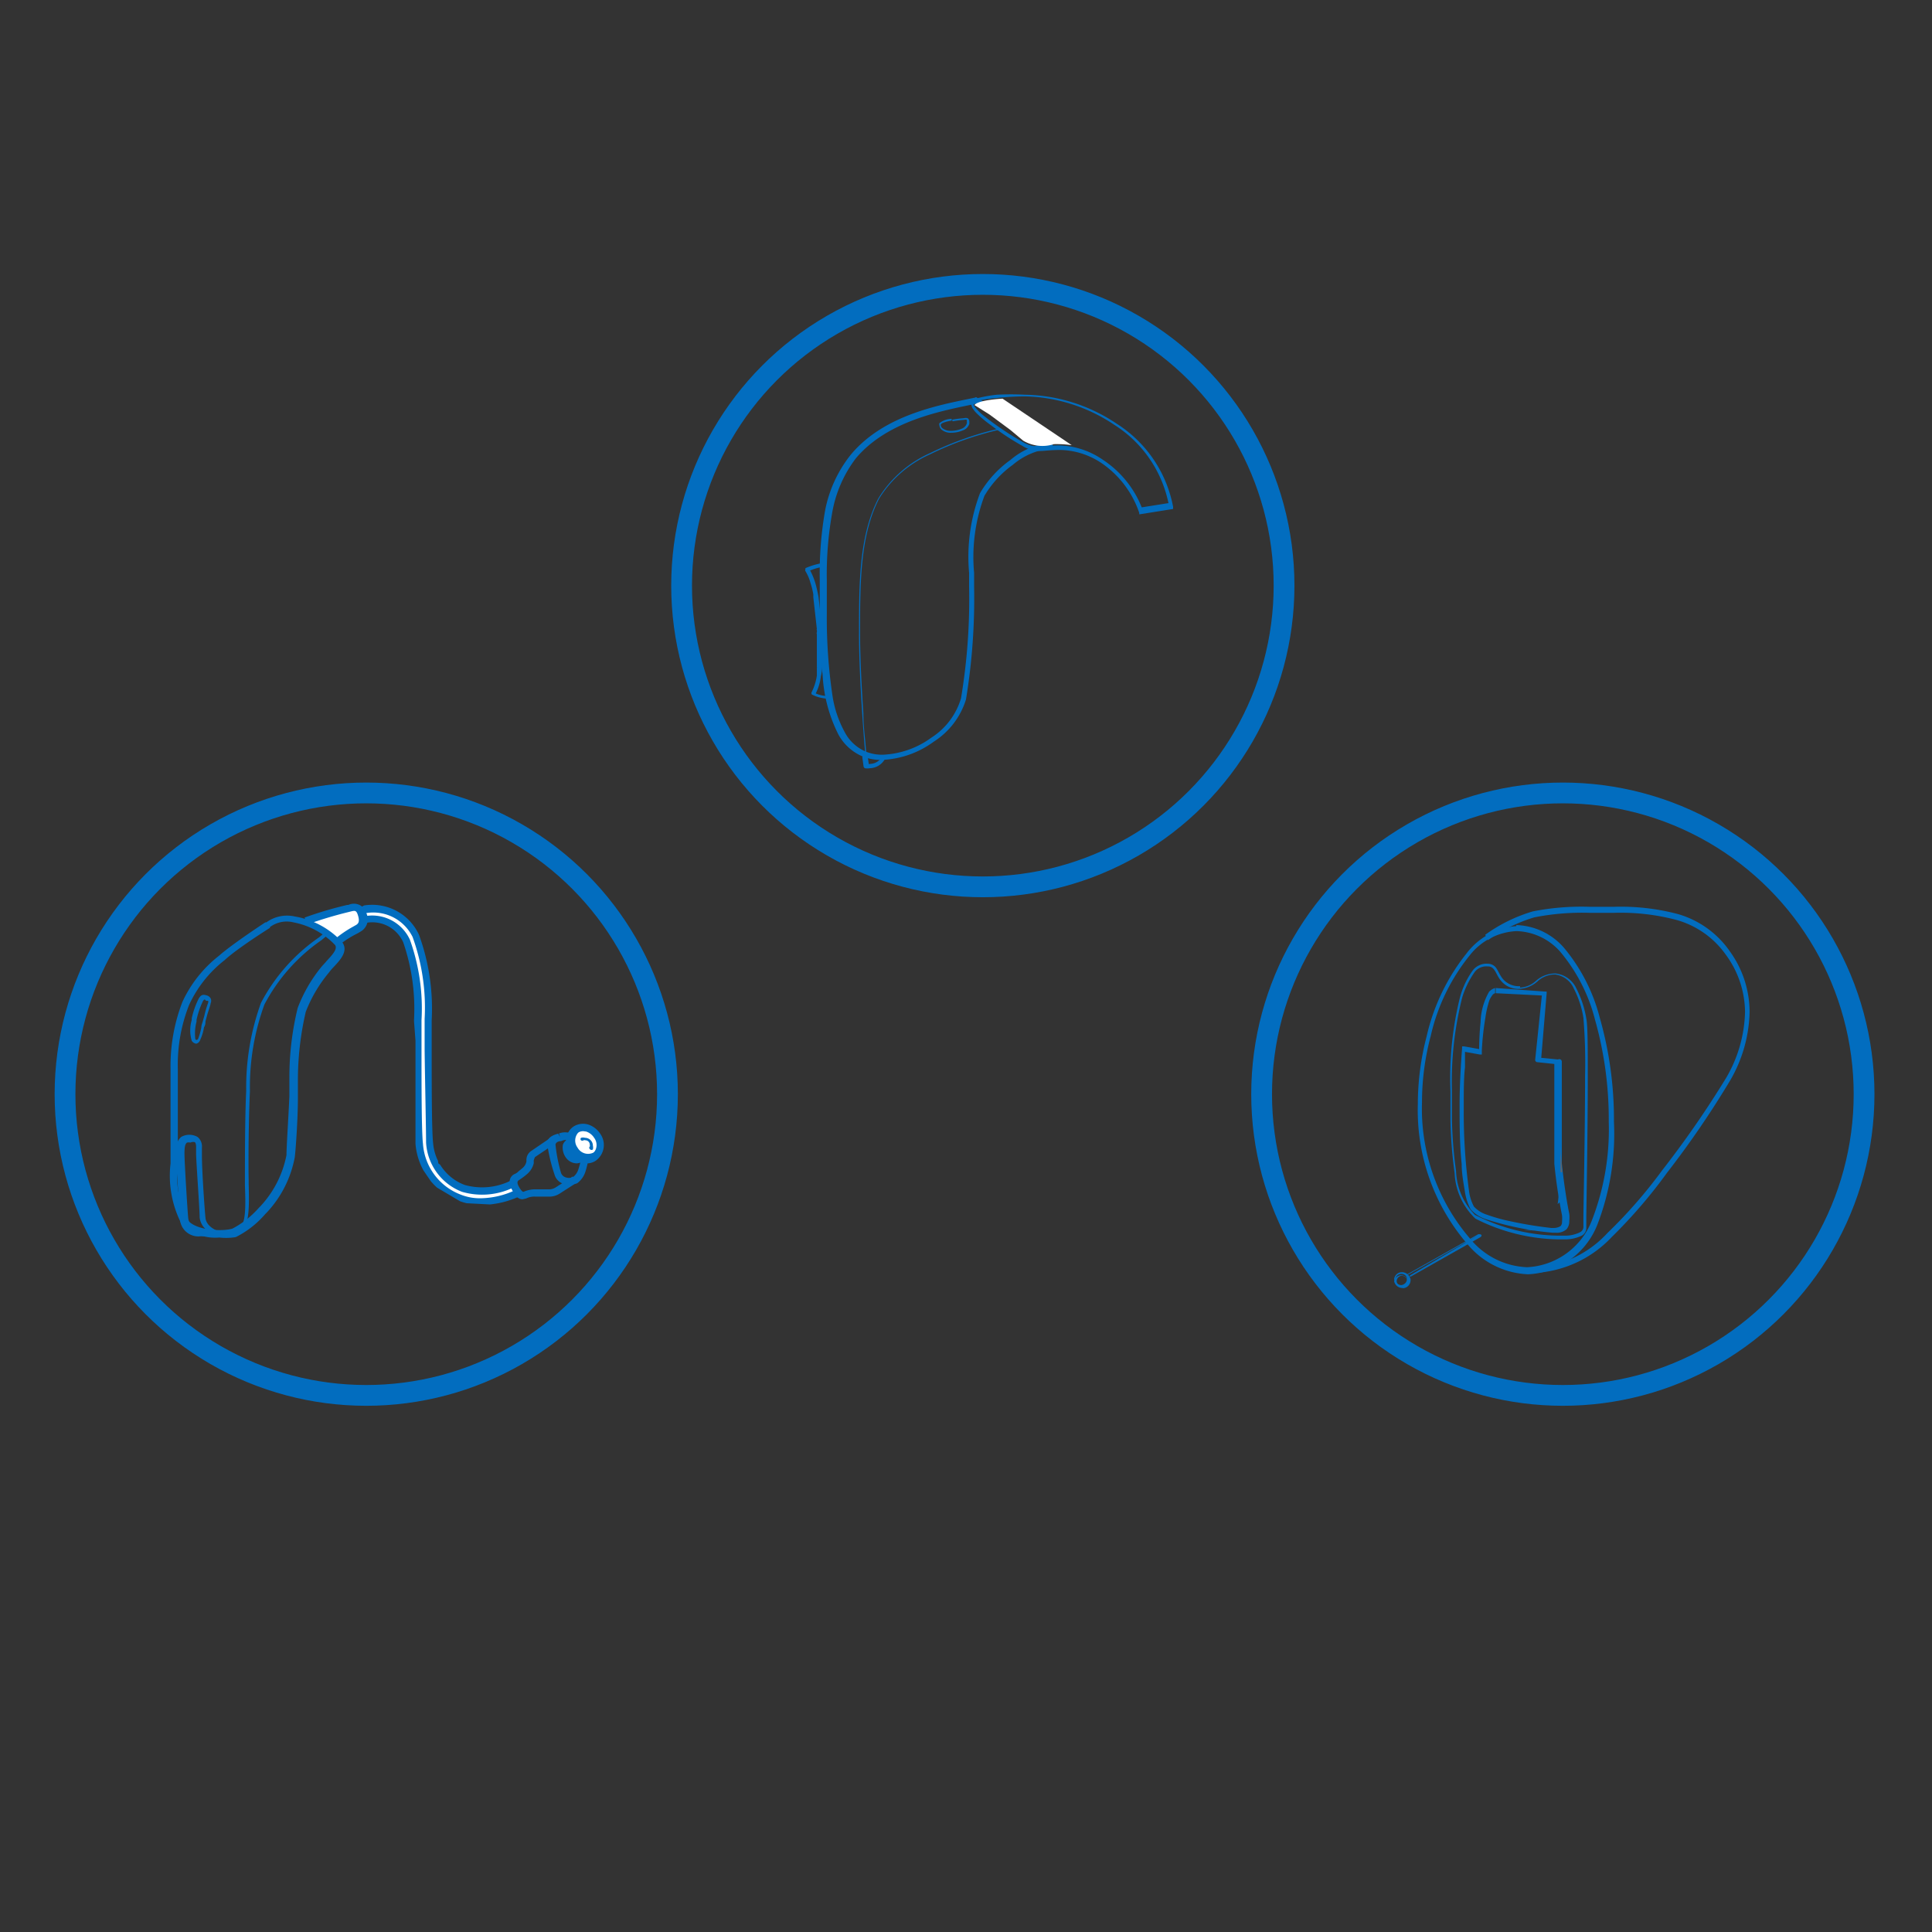 <svg xmlns="http://www.w3.org/2000/svg" xmlns:xlink="http://www.w3.org/1999/xlink" id="Capa_1" data-name="Capa 1" viewBox="0 0 93 93"><rect x="0" y="0" width="93" height="93" fill="#333333" stroke="none"/><defs><style>.cls-1,.cls-2{fill:none;}.cls-2,.cls-6{stroke:#026dbf;}.cls-2{stroke-miterlimit:10;}.cls-3{clip-path:url(#clip-path);}.cls-4{fill:#fff;}.cls-5,.cls-6{fill:#026dbf;}.cls-6{stroke-linecap:round;stroke-linejoin:round;stroke-width:0.1px;}.cls-7{clip-path:url(#clip-path-2);}.cls-8{fill:#636466;}</style><clipPath id="clip-path"><path class="cls-1" d="M17.79,43.44l-.51.28a.5.5,0,0,1,.19.31.89.89,0,0,1,0,.34l1.41.45.85,1.7L20,50.09,20,53.52l0,2.26.89,1.3,1.4.83L24,58l1.44-.58-.47-1-1.06.65H22.54L21.1,56l-.28-2.14v-6l-.26-2.51-1.19-1.55-1.58-.32Z"></path></clipPath><clipPath id="clip-path-2"><path class="cls-1" d="M75.17,60.83a3.65,3.65,0,0,1-.34.18,3.83,3.83,0,0,0,1.85-.91,7.64,7.64,0,0,0,.55-.58,6.09,6.09,0,0,1-2.06,1.31"></path></clipPath></defs><circle class="cls-2" cx="17.63" cy="52.67" r="14.5"></circle><circle class="cls-2" cx="75.23" cy="52.67" r="14.5"></circle><g class="cls-3"><path class="cls-4" d="M24.9,57.42a4.21,4.21,0,0,1-1.74.41,2.8,2.8,0,0,1-1-.18A3,3,0,0,1,20.2,55c0-.62-.05-2.95-.07-4.49,0-.53,0-1,0-1.22v-.25a9.72,9.72,0,0,0-.55-3.8,1.81,1.81,0,0,0-2.12-1,.24.24,0,1,1-.07-.48A2.31,2.31,0,0,1,20,45.05a10.13,10.13,0,0,1,.59,4v.24c0,.25,0,.7,0,1.23,0,1.53,0,3.85.07,4.47a2.51,2.51,0,0,0,1.64,2.17A3.2,3.2,0,0,0,24.68,57"></path><path class="cls-5" d="M23.16,58a3,3,0,0,1-1.08-.2A3.19,3.19,0,0,1,20,55.05c0-.62-.05-2.93-.07-4.46,0-.57,0-1,0-1.26v-.24a9.84,9.84,0,0,0-.52-3.73,1.63,1.63,0,0,0-1.94-.9A.43.43,0,0,1,17,44.1a.39.39,0,0,1,.08-.31.41.41,0,0,1,.27-.17A2.48,2.48,0,0,1,20.17,45a10.41,10.41,0,0,1,.61,4.11v.24c0,.25,0,.69,0,1.23,0,1.55,0,3.85.07,4.46a2.35,2.35,0,0,0,1.52,2,3.1,3.1,0,0,0,2.22-.21l.15.32a3.46,3.46,0,0,1-2.5.22A2.7,2.7,0,0,1,20.51,55c0-.62-.05-2.92-.07-4.45,0-.56,0-1,0-1.26v-.24a10,10,0,0,0-.58-3.95A2.11,2.11,0,0,0,17.41,44s-.07.05-.06.08,0,.06.08.05a2,2,0,0,1,2.3,1.1,9.81,9.81,0,0,1,.56,3.88v.25c0,.25,0,.69,0,1.22,0,1.56,0,3.87.07,4.48a2.83,2.83,0,0,0,1.83,2.45,2.47,2.47,0,0,0,.95.17,4,4,0,0,0,1.66-.39l.16.32A4.44,4.44,0,0,1,23.16,58Z"></path></g><path class="cls-5" d="M25.15,57.73c-.26,0-.41-.28-.51-.47-.25-.48,0-.69.14-.75s.16-.12.26-.19l.12-.1a.56.56,0,0,0,.18-.31s0,0,0-.09a.52.52,0,0,1,.22-.41l.91-.62.2.29-.92.62s-.05.11-.06.18a.51.51,0,0,1,0,.13,1,1,0,0,1-.3.49l-.12.1a3.72,3.72,0,0,1-.31.22s-.11.06,0,.27.2.29.24.28a1.4,1.4,0,0,1,.58-.12l.61,0a.59.59,0,0,0,.37-.1l.81-.52.19.3-.81.52a.92.92,0,0,1-.57.15l-.62,0a.87.87,0,0,0-.43.09Z"></path><path class="cls-5" d="M27.39,57l-.21,0a.65.65,0,0,1-.49-.47,8.11,8.11,0,0,1-.35-1.48c0-.33.35-.43.53-.48l.09.16-.05-.17a.84.84,0,0,1,.59,0l-.13.32a.6.6,0,0,0-.36.05h0c-.18,0-.27.1-.27.17A7.67,7.67,0,0,0,27,56.44a.34.34,0,0,0,.22.23.51.51,0,0,0,.35,0,.73.73,0,0,0,.26-.35,3.82,3.82,0,0,0,.14-.54l.35.06s-.07.36-.15.59a1.11,1.11,0,0,1-.39.53A.77.77,0,0,1,27.39,57Z"></path><path class="cls-4" d="M28.75,54.63a.76.76,0,0,1-.15,1,.81.81,0,0,1-.87-1.35.77.77,0,0,1,1,.3"></path><path class="cls-5" d="M28.26,56a1.05,1.05,0,0,1-1-1.19.81.81,0,0,1,.36-.59.86.86,0,0,1,.69-.09,1.1,1.1,0,0,1,.58.44h0a.93.93,0,0,1-.21,1.3A.75.75,0,0,1,28.26,56Zm-.19-1.55a.55.55,0,0,0-.25.07.48.48,0,0,0-.2.34.67.67,0,0,0,.11.47.57.57,0,0,0,.77.24.58.58,0,0,0,.1-.8h0a.73.73,0,0,0-.38-.3Z"></path><path class="cls-5" d="M28.32,55.72a.79.79,0,0,1-.66-.38.7.7,0,1,1,1.16-.75.73.73,0,0,1-.15,1A.64.64,0,0,1,28.32,55.72Zm-.16-1.34a.43.43,0,0,0-.25.07.57.57,0,0,0-.11.79.58.58,0,0,0,.77.24.57.57,0,0,0,.1-.8h0A.62.62,0,0,0,28.16,54.38Z"></path><path class="cls-5" d="M27.77,56a.65.65,0,0,1-.51-.25.83.83,0,0,1-.17-.61s0-.15.25-.32l.2.29-.1.08a.49.49,0,0,0,.1.34c.05.06.17.21.49,0l.17.31A.94.94,0,0,1,27.77,56Zm-.34-.8Zm0-.05h0Z"></path><path class="cls-5" d="M28.39,55.31a.05.05,0,0,1,0,0,.08.08,0,0,1,0-.12.16.16,0,0,0,0-.09.21.21,0,0,0-.21-.21.14.14,0,0,0-.09,0,.1.1,0,0,1-.12,0,.08.08,0,0,1,0-.12.34.34,0,0,1,.19,0,.38.38,0,0,1,.38.38.39.39,0,0,1,0,.18A.1.1,0,0,1,28.39,55.31Z"></path><path class="cls-4" d="M14.66,44.35a19.53,19.53,0,0,1,2.09-.62c.27-.07.56-.09.67.31s-.05.54-.17.63a6.9,6.9,0,0,0-1,.64"></path><path class="cls-5" d="M16.4,45.43l-.25-.25a5.59,5.59,0,0,1,.84-.57l.16-.09c.07-.05.18-.12.09-.43s-.16-.26-.45-.19h0a19.53,19.53,0,0,0-2,.6l-.13-.33a17.67,17.67,0,0,1,2.06-.61h.05a.63.63,0,0,1,.88.43.68.68,0,0,1-.24.82l-.18.11A5.14,5.14,0,0,0,16.4,45.43Z"></path><path class="cls-5" d="M10.56,59.57a2.29,2.29,0,0,1-1.83-.67A5.06,5.06,0,0,1,8.21,56v-.4c0-.92,0-3.36,0-4.15a8.52,8.52,0,0,1,.57-3.22A6,6,0,0,1,10.55,46c.62-.55,2.16-1.56,2.22-1.6l.05,0a1.7,1.7,0,0,1,1.39-.28,4,4,0,0,1,2.27,1.24c.3.43-.11.86-.43,1.2a2.53,2.53,0,0,0-.22.26,6.76,6.76,0,0,0-1.11,1.88,14.48,14.48,0,0,0-.38,3.26l0,.88c0,1-.1,2.44-.15,2.86a5.32,5.32,0,0,1-1.36,2.68l-.07.07a4.55,4.55,0,0,1-1.41,1.1A2.8,2.8,0,0,1,10.56,59.57ZM13,44.66c-.08.05-1.59,1-2.19,1.56A5.81,5.81,0,0,0,9.1,48.38a7.86,7.86,0,0,0-.54,3.09c0,.78,0,3.22,0,4.13V56A4.84,4.84,0,0,0,9,58.69c.4.57,1.76.59,2.19.45a4.4,4.4,0,0,0,1.27-1l.07-.07a5,5,0,0,0,1.26-2.47c0-.41.1-1.87.14-2.84l0-.88a14,14,0,0,1,.4-3.36,7.09,7.09,0,0,1,1.16-2c.07-.08.16-.17.24-.27.31-.33.52-.58.4-.76a3.74,3.74,0,0,0-2-1.09,1.35,1.35,0,0,0-1.14.23Z"></path><path class="cls-5" d="M11.67,59.2l-.1-.14c.28-.22.25-1.18.22-2v-.27c0-1,0-3,.06-4.26v-.09a12,12,0,0,1,.71-4.16,8.77,8.77,0,0,1,2.8-3.16l.36-.3.11.14-.36.3a8.65,8.65,0,0,0-2.74,3.09,11.56,11.56,0,0,0-.7,4.1v.09c-.06,1.29-.08,3.28-.06,4.24V57C12,58,12,58.93,11.67,59.2Z"></path><path class="cls-5" d="M10.13,59.51H9.66a.89.89,0,0,1-1-.84c0-.28-.19-2.65-.19-3.14s.09-.65.25-.8a.79.79,0,0,1,.79,0,.58.58,0,0,1,.21.5l0,.39c0,.77.13,2.59.17,3s.51.6.52.6l.54.25-.59.09ZM9.17,55A.39.39,0,0,0,9,55c-.06.06-.12.11-.12.53s.15,2.82.18,3.1.24.51.62.52h.2a.9.9,0,0,1-.27-.55c0-.39-.13-2.14-.17-3l0-.39c0-.19-.06-.23-.06-.23l.1-.15-.1.15A.3.3,0,0,0,9.17,55Z"></path><path class="cls-5" d="M9.45,50.24h0a.3.3,0,0,1-.22-.14,1.74,1.74,0,0,1,0-1v-.08a4,4,0,0,1,.32-.92c.12-.24.24-.23.38-.19h0a.31.31,0,0,1,.21.15.27.27,0,0,1,0,.23c0,.07-.11.37-.17.58l-.08.3c0,.07,0,.17-.07.28a2.29,2.29,0,0,1-.18.6A.28.28,0,0,1,9.45,50.24Zm.41-2.13s-.06,0-.11.12a3.87,3.87,0,0,0-.29.87l0,.08a2.22,2.22,0,0,0-.06.82s0,.06.07.06A.12.12,0,0,0,9.54,50a3.19,3.19,0,0,0,.15-.54c0-.11.05-.22.07-.29l.08-.29a4.67,4.67,0,0,1,.18-.61.15.15,0,0,0,0-.09.13.13,0,0,0-.09,0h0Z"></path><circle class="cls-2" cx="47.31" cy="28.19" r="14.5"></circle><path class="cls-5" d="M41.77,36.42l.06.44h-.09l0-.09,0,0,0,0h0l0,0,0,0a.39.39,0,0,0,.16,0,.67.67,0,0,0,.56-.35.09.09,0,0,1,.13,0,.09.09,0,0,1,0,.13.86.86,0,0,1-.72.43.71.71,0,0,1-.24,0,.16.16,0,0,1-.06-.08l-.06-.44a.09.09,0,0,1,.08-.1A.09.09,0,0,1,41.77,36.42Z"></path><path class="cls-5" d="M39.87,33.63h0a1.76,1.76,0,0,1-.79-.2.11.11,0,0,1,0-.13,2.68,2.68,0,0,0,.24-.77c0-.13,0-.25,0-.34a.46.46,0,0,0,0-.1v0h0l0-1.57a.09.09,0,0,1,0-.08.09.09,0,0,0,0-.05h0a.05.05,0,0,0,0-.05.08.08,0,0,1,0-.07l-.17-1.52h0l0-.14a3.49,3.49,0,0,0-.14-.56,2.09,2.09,0,0,0-.24-.56.08.08,0,0,1,0-.08s0-.05,0-.06a3.42,3.42,0,0,1,1-.27v.19a2.45,2.45,0,0,0-.61.13l-.22.08-.06,0h0l0-.09.08,0a3.42,3.42,0,0,1,.33.83c.07.28.11.51.11.51h0l.17,1.52h-.1l0-.08a.25.25,0,0,1,.13.21h0a.26.26,0,0,1-.11.2l-.06-.08h.1l.05,1.57h0s0,.23-.07.5a2.36,2.36,0,0,1-.26.84l-.08,0,0-.08h0a1.37,1.37,0,0,0,.69.17h0Z"></path><path class="cls-6" d="M47,19.28l0,.1c-1.58.33-4.28.79-5.84,2.65A6.08,6.08,0,0,0,40,24.73a16.82,16.82,0,0,0-.25,3.19c0,.56,0,1.1,0,1.62a25.58,25.58,0,0,0,.28,4,5.3,5.3,0,0,0,.58,1.71,2.09,2.09,0,0,0,1.11,1,2.15,2.15,0,0,0,.77.13,4.31,4.31,0,0,0,2.37-.83,3.44,3.44,0,0,0,1.45-1.93,29.2,29.2,0,0,0,.39-5.38v-.66a8.6,8.6,0,0,1,.52-3.82,5.16,5.16,0,0,1,1.45-1.58,3.49,3.49,0,0,1,1.89-.82h.05v.1l-.05.08-3.63-2.2.05-.09,0,.1,0-.1,0-.08,3.63,2.2a.12.12,0,0,1,0,.11.1.1,0,0,1-.1.07h0a3.37,3.37,0,0,0-1.78.78,5,5,0,0,0-1.39,1.52,8.47,8.47,0,0,0-.5,3.73v.66a29.89,29.89,0,0,1-.39,5.42,3.65,3.65,0,0,1-1.53,2,4.47,4.47,0,0,1-2.48.87,2.35,2.35,0,0,1-.84-.14,2.32,2.32,0,0,1-1.21-1.08,7.12,7.12,0,0,1-.74-2.79c-.11-1-.12-2.13-.14-3.05,0-.52,0-1.06,0-1.62a17.38,17.38,0,0,1,.25-3.23A6.12,6.12,0,0,1,41,21.91c1.62-1.94,4.37-2.39,5.94-2.72H47Z"></path><path class="cls-5" d="M48.13,20.68a15.38,15.38,0,0,0-3.36,1.19A5.53,5.53,0,0,0,42.32,24c-.91,1.77-.92,4-.92,6.45,0,1.23.08,2.71.16,3.88,0,.58.07,1.09.1,1.45s.05.58.05.58,0,.05,0,.05a0,0,0,0,1-.05,0s-.31-3.46-.31-5.92,0-4.69.93-6.5a5.6,5.6,0,0,1,2.49-2.18,15.46,15.46,0,0,1,3.37-1.19s.06,0,.06,0A0,0,0,0,1,48.13,20.68Z"></path><path class="cls-5" d="M45.84,20.25V20.2a5,5,0,0,1,.56-.07.34.34,0,0,1,.18,0,.21.21,0,0,1,.08.17s0,.06,0,.1a.49.49,0,0,1-.32.32,1.36,1.36,0,0,1-.53.11.68.68,0,0,1-.46-.13.31.31,0,0,1-.13-.22.15.15,0,0,1,0-.11,1,1,0,0,1,.59-.21v.09a1.61,1.61,0,0,0-.43.11.25.25,0,0,0-.09.07.09.09,0,0,0,0,.05s0,.09.1.15a.64.64,0,0,0,.4.11,1.34,1.34,0,0,0,.49-.1.41.41,0,0,0,.26-.26.25.25,0,0,0,0-.08q0-.07,0-.09a.23.23,0,0,0-.13,0,5.49,5.49,0,0,0-.55.07Z"></path><path class="cls-5" d="M46.86,19.31l0-.09A6.38,6.38,0,0,1,48,19,13.19,13.19,0,0,1,49.34,19a8.12,8.12,0,0,1,4.42,1.4,6.07,6.07,0,0,1,2.71,4l0,.1-1.63.26,0-.07a4.72,4.72,0,0,0-1.79-2.38,3.69,3.69,0,0,0-2-.65h0c-.5,0-.78.05-1,.05a1.57,1.57,0,0,1-.84-.25,12.68,12.68,0,0,1-1.52-1,5.46,5.46,0,0,1-.64-.53,1.31,1.31,0,0,1-.2-.23.39.39,0,0,1-.09-.22.17.17,0,0,1,0-.12.19.19,0,0,1,.11-.07l0,.09,0,.09h0a.27.27,0,0,0,.05.11,2.64,2.64,0,0,0,.38.39,14.44,14.44,0,0,0,1.92,1.3,1.46,1.46,0,0,0,.75.22c.23,0,.52-.05,1-.05h0a3.86,3.86,0,0,1,2.1.68A4.92,4.92,0,0,1,55,24.53l-.09,0,0-.1,1.45-.23,0,.09-.1,0a5.86,5.86,0,0,0-2.62-3.84,8,8,0,0,0-4.32-1.37,12.82,12.82,0,0,0-1.35.08,6.78,6.78,0,0,0-1.1.18Z"></path><path class="cls-4" d="M46.91,19.5s.06-.23,1.35-.31l3.33,2.24a5.15,5.15,0,0,0-.86-.05h0a1.81,1.81,0,0,1-1.48-.17l-.61-.51-1-.74Z"></path><path class="cls-5" d="M71.62,45.26a7.54,7.54,0,0,1,2.23-1.1,11.89,11.89,0,0,1,2.66-.22h1.18a10.54,10.54,0,0,1,3,.34,4.34,4.34,0,0,1,2.38,1.67A4.71,4.71,0,0,1,84,48.71a6.56,6.56,0,0,1-.9,3.16A47.6,47.6,0,0,1,80,56.35a23.38,23.38,0,0,1-2.62,3,5.2,5.2,0,0,1-3.61,1.68,4.47,4.47,0,0,1-.71-.05l0,.24a4.93,4.93,0,0,0,.75.06,5.5,5.5,0,0,0,3.78-1.74,24.19,24.19,0,0,0,2.65-3.08A45,45,0,0,0,83.29,52a6.84,6.84,0,0,0,.93-3.28,5,5,0,0,0-.94-2.91A4.58,4.58,0,0,0,80.77,44a10.79,10.79,0,0,0-3.08-.35l-1.18,0a12.13,12.13,0,0,0-2.72.22,7.53,7.53,0,0,0-2.3,1.13l.13.21"></path><path class="cls-5" d="M73,44.7v.12a2.92,2.92,0,0,1,2.11,1,8.26,8.26,0,0,1,1.67,3.27A17.62,17.62,0,0,1,77.44,54a12.1,12.1,0,0,1-.81,4.74A3.53,3.53,0,0,1,73.51,61a3.73,3.73,0,0,1-2.74-1.37,9.59,9.59,0,0,1-2.32-6.57,12.42,12.42,0,0,1,.42-3.19,9.5,9.5,0,0,1,1.86-3.86A3.05,3.05,0,0,1,73,44.82h0v-.24h0a3.33,3.33,0,0,0-2.41,1.32,9.93,9.93,0,0,0-1.92,4,12.88,12.88,0,0,0-.42,3.25,9.86,9.86,0,0,0,2.39,6.74,4,4,0,0,0,2.92,1.45,3.77,3.77,0,0,0,3.34-2.41A12.16,12.16,0,0,0,77.69,54a17.8,17.8,0,0,0-.68-5,8.58,8.58,0,0,0-1.72-3.37,3.16,3.16,0,0,0-2.3-1.1v.12"></path><path class="cls-5" d="M73.15,47.53v.07h0a1.39,1.39,0,0,0,.86-.36,1.24,1.24,0,0,1,.8-.33h.06a1.14,1.14,0,0,1,.89.68A4.63,4.63,0,0,1,76.22,49a26.57,26.57,0,0,1,.08,2.79c0,2.73-.08,6.43-.08,6.75s0,.35,0,.49a.29.29,0,0,1-.15.28,1.61,1.61,0,0,1-.76.17h-.31a9.06,9.06,0,0,1-4-1,3.15,3.15,0,0,1-.91-2.11,21,21,0,0,1-.2-2.52c0-.32,0-.82,0-1.4A16.48,16.48,0,0,1,70.39,48,4.37,4.37,0,0,1,71,46.77a.71.71,0,0,1,.61-.25h0a.34.34,0,0,1,.3.14c.11.13.18.36.35.56a1.08,1.08,0,0,0,.91.38v-.13a1,1,0,0,1-.94-.51c-.08-.13-.14-.27-.22-.38a.5.5,0,0,0-.4-.19h0a.84.84,0,0,0-.7.3A4,4,0,0,0,70.28,48a16.12,16.12,0,0,0-.46,4.53c0,.58,0,1.08,0,1.4a21.42,21.42,0,0,0,.2,2.54,3.21,3.21,0,0,0,1,2.19,9.14,9.14,0,0,0,4,1h.32a1.84,1.84,0,0,0,.82-.19.43.43,0,0,0,.2-.39c0-.16,0-.33,0-.49,0-.31.07-4,.07-6.75,0-1.36,0-2.47-.07-2.81a4.91,4.91,0,0,0-.47-1.43,1.26,1.26,0,0,0-1-.74h-.07a1.39,1.39,0,0,0-.88.35,1.24,1.24,0,0,1-.78.33h0v.06"></path><path class="cls-5" d="M67.72,61.39l3.45-1.94,0,0v0h0s0,0,0,0h0s0,0,0,0h0L67.86,61.4s0,0,0,.05a0,0,0,0,0,.05,0l3.34-1.89,0,0,0,0a.12.12,0,0,0,.07-.1s0,0,0,0h0a.11.11,0,0,0-.09-.05l-.07,0h0l-3.44,1.94s0,0,0,.05,0,0,0,0"></path><path class="cls-5" d="M67.17,61.64h0a.36.36,0,0,0,.36.32h0a.36.36,0,0,0,.32-.36v-.05a.36.36,0,0,0-.36-.31h-.05a.37.37,0,0,0-.33.36.06.06,0,0,0,0,0h.06v0a.29.29,0,0,1,.27-.29h0a.28.28,0,0,1,.29.26v0a.31.31,0,0,1-.27.29h0a.3.3,0,0,1-.3-.26Z"></path><path class="cls-5" d="M67.5,62a.41.41,0,0,1-.39-.32h0v-.05h0v0a.4.4,0,0,1,.79-.05v.05a.39.39,0,0,1-.35.38Zm-.34-.33a.36.36,0,0,0,.34.28h0a.34.34,0,0,0,.31-.33v0a.34.34,0,0,0-.34-.3h-.05a.34.34,0,0,0-.3.34h0a.33.33,0,0,1,.65,0v0a.31.31,0,0,1-.29.31h0a.33.33,0,0,1-.32-.26Zm.07,0a.26.26,0,0,0,.27.24h0a.28.28,0,0,0,.24-.27v0a.27.27,0,0,0-.27-.23h0a.27.27,0,0,0-.24.27Z"></path><path class="cls-5" d="M72,47.69v.12l2.22.11L73.9,51a.11.11,0,0,0,.11.13l.94.1v-.13h-.13s0,1.64,0,3.1c0,.73,0,1.41,0,1.82a24.85,24.85,0,0,0,.37,2.48,1.45,1.45,0,0,1,0,.3.29.29,0,0,1-.07.22s-.13.09-.32.09h-.13a19.62,19.62,0,0,1-2-.33,8.16,8.16,0,0,1-1.1-.31,1.43,1.43,0,0,1-.62-.39,2.16,2.16,0,0,1-.24-.78,27.77,27.77,0,0,1-.25-3.87v-.26c0-.62,0-1.29.06-1.8l0-.88h-.12l0,.12.83.15.1,0,0-.1v-.09A13.32,13.32,0,0,1,71.5,49a4.8,4.8,0,0,1,.19-.84,1.19,1.19,0,0,1,.15-.26.24.24,0,0,1,.13-.09l0-.12v0l0-.13a.62.62,0,0,0-.29.18,3.09,3.09,0,0,0-.41,1.47c-.06.56-.07,1.12-.07,1.34v.09h.12l0-.12-.84-.15-.1,0,0,.09s-.12,1.45-.12,2.7v.26c0,.64,0,1.66.1,2.61,0,.47.09.92.15,1.3a2.67,2.67,0,0,0,.28.88,1.67,1.67,0,0,0,.74.48,14.5,14.5,0,0,0,3.22.65h.15a.7.7,0,0,0,.51-.17.58.58,0,0,0,.13-.39,1.63,1.63,0,0,0,0-.35c-.06-.28-.24-1.25-.36-2.45,0-.4,0-1.08,0-1.8s0-1.5,0-2.09,0-1,0-1A.12.12,0,0,0,75,51l-.81-.08.26-3.1,0-.09-.09,0L72,47.56h0l0,.13"></path><path class="cls-8" d="M75.12,56.42c0-.14,0-.27,0-.41s0-.49,0-.82h0c0,.42.06.84.08,1.24"></path><path class="cls-5" d="M75,55.07h0m0,0h0m0,0h0m-.08,0h0m.12,0h0m0,0h0m-.17,0a.1.1,0,0,1,0,0,.1.1,0,0,0,0,0m.21,0a.1.1,0,0,0,0,0,.1.1,0,0,1,0,0m0,0h0m-.25,0s0,0,0,0,0,0,0,0h0m.3,2.76c0-.16-.06-.34-.09-.55s0-.66,0-1V56c0-.26,0-.53,0-.8h0c0,.33,0,.61,0,.82s0,.27,0,.41,0,.48,0,.71a5.27,5.27,0,0,1-.06.82m-1.25,1.26h0a1.76,1.76,0,0,1-.38,0,1.91,1.91,0,0,0,.67-.12l.29,0a1.26,1.26,0,0,1-.57.13"></path></svg>